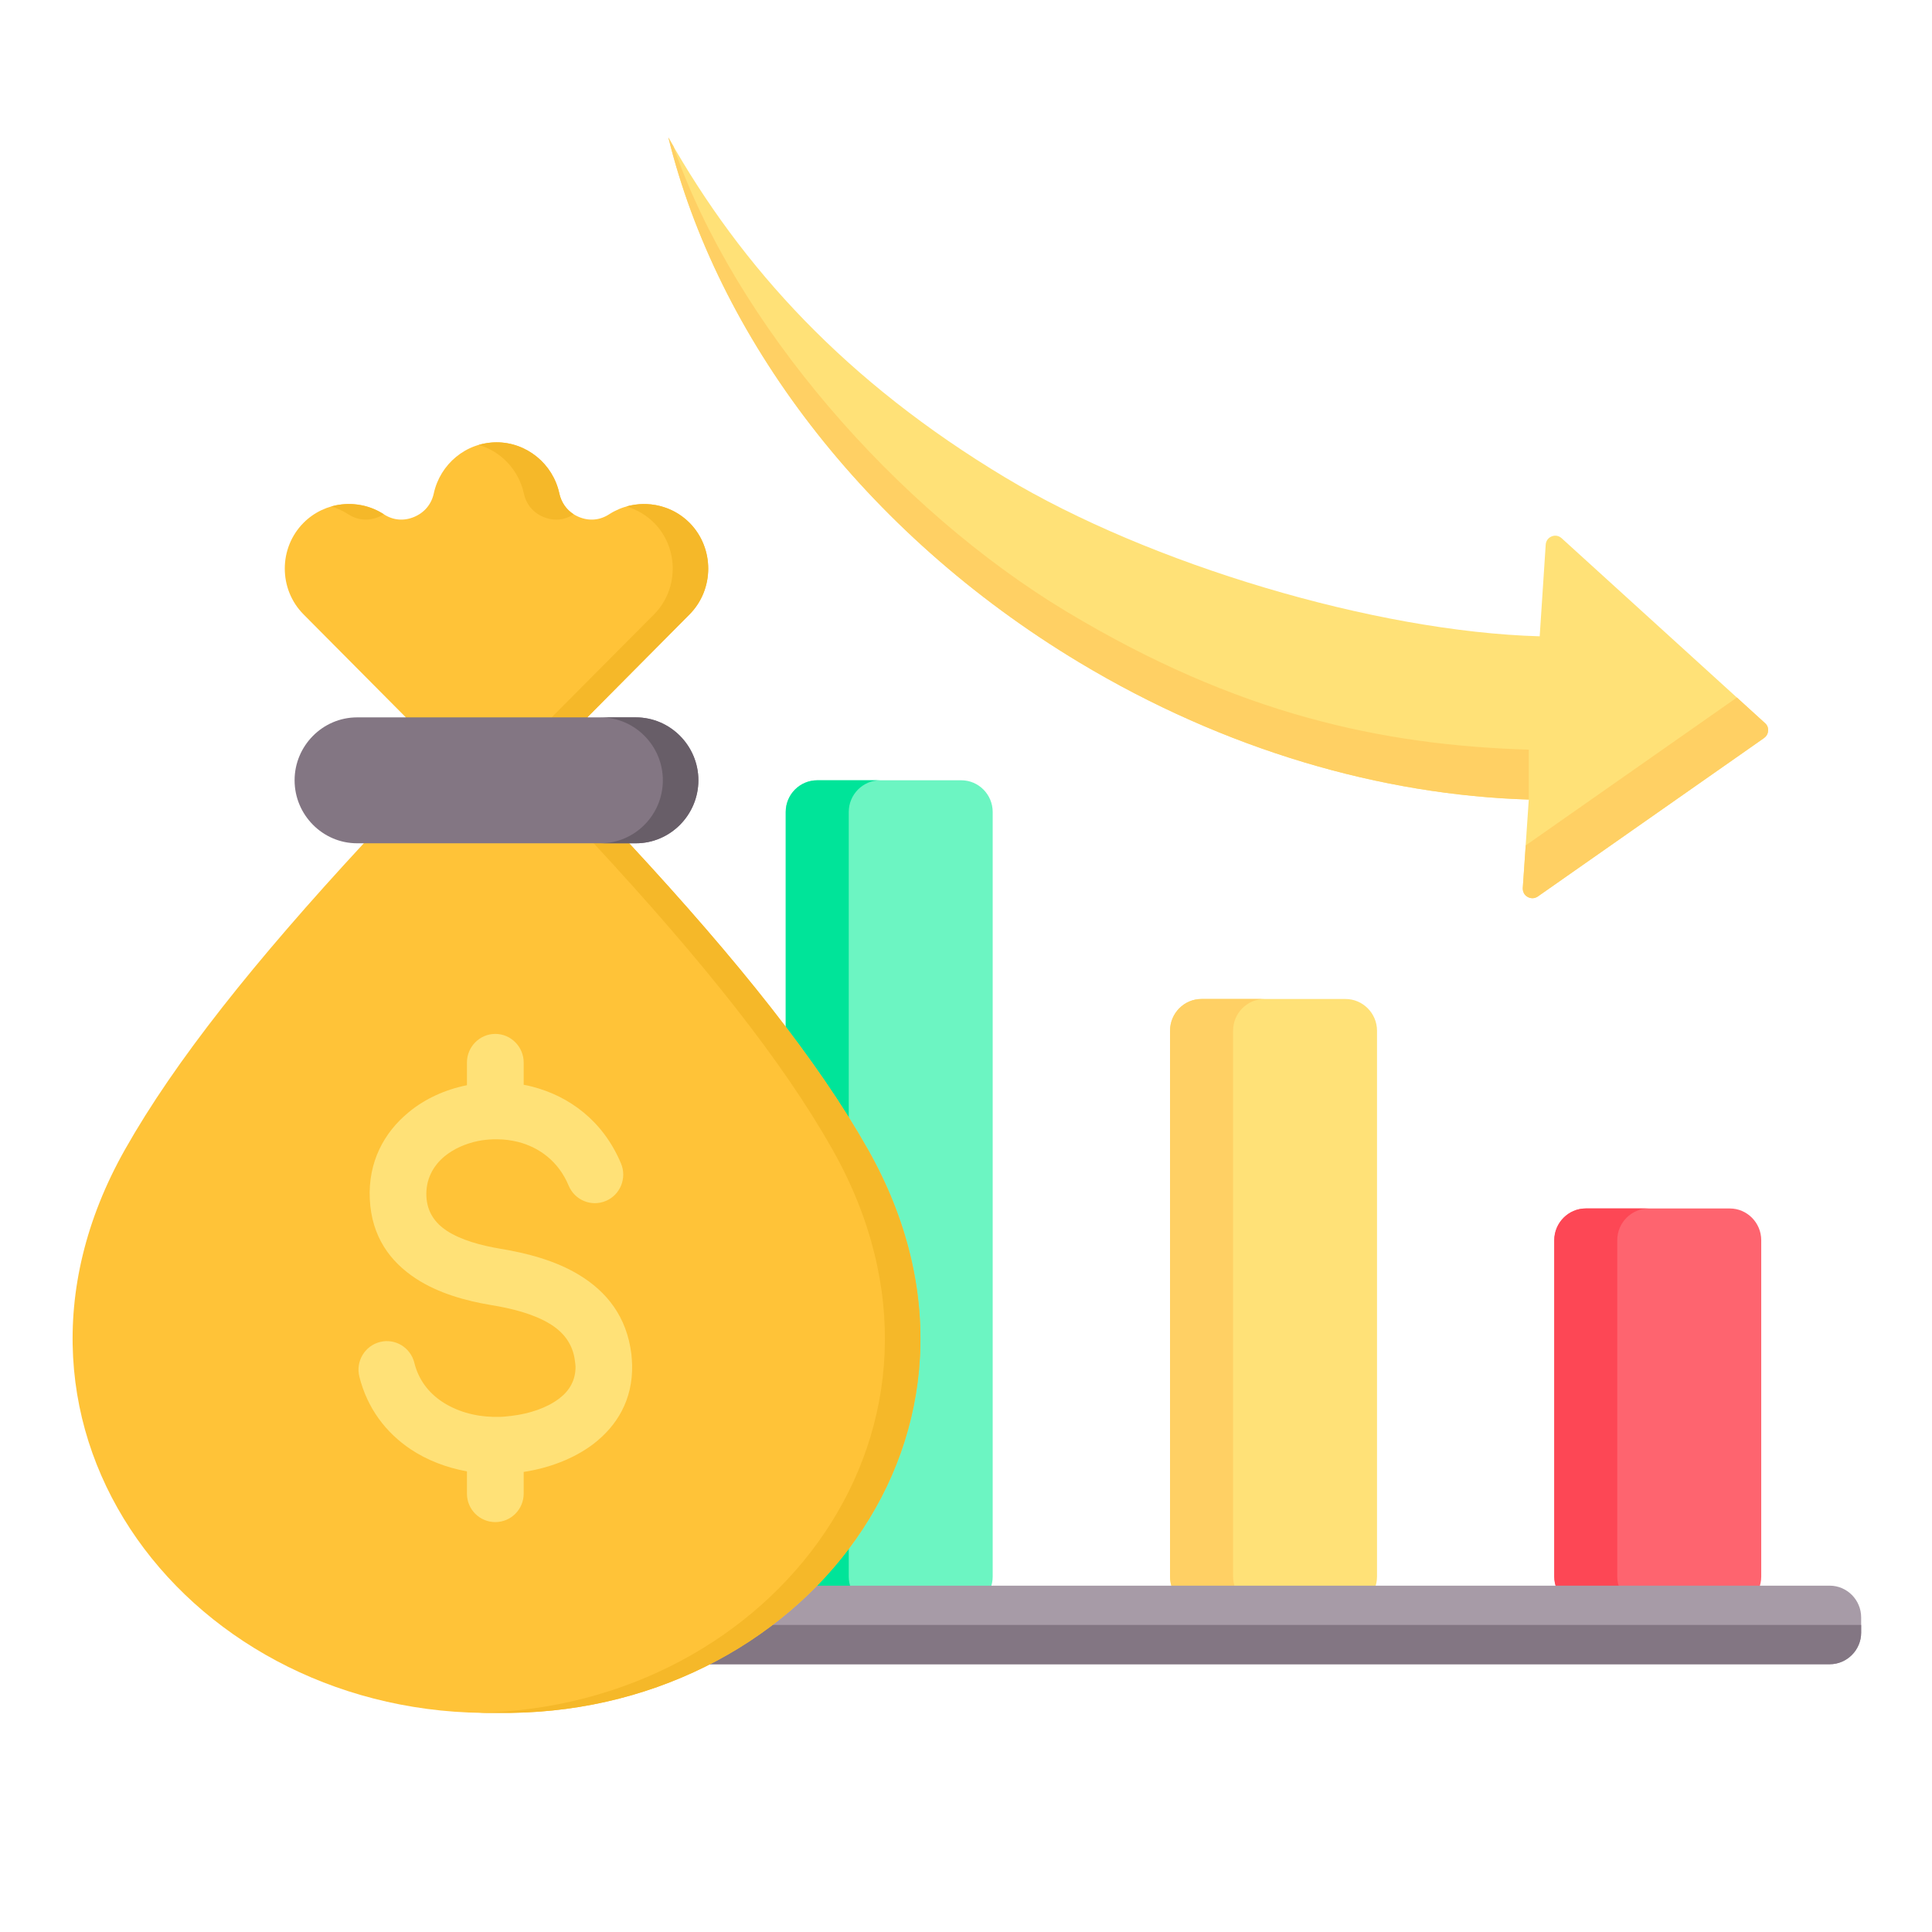 <svg xmlns="http://www.w3.org/2000/svg" xmlns:xlink="http://www.w3.org/1999/xlink" width="72" zoomAndPan="magnify" viewBox="0 0 54 54" height="72" preserveAspectRatio="xMidYMid meet" version="1.0"><defs><clipPath id="7c0dc1127a"><path d="M 8 44 L 52.035 44 L 52.035 47 L 8 47 Z M 8 44 " clip-rule="nonzero"/></clipPath><clipPath id="694490ab97"><path d="M 8 45 L 52.035 45 L 52.035 47 L 8 47 Z M 8 45 " clip-rule="nonzero"/></clipPath><clipPath id="3289951bba"><path d="M 18 3.844 L 50 3.844 L 50 26 L 18 26 Z M 18 3.844 " clip-rule="nonzero"/></clipPath></defs><path fill="#6cf5c2" d="M 22.844 21.809 L 26.867 21.809 C 27.352 21.809 27.746 22.207 27.746 22.695 L 27.746 44.066 C 27.746 44.555 27.352 44.953 26.867 44.953 L 22.844 44.953 C 22.355 44.953 21.961 44.555 21.961 44.066 L 21.961 22.695 C 21.961 22.207 22.355 21.809 22.844 21.809 Z M 22.844 21.809 " fill-opacity="1" fill-rule="evenodd"/><path fill="#00e499" d="M 22.844 21.809 L 24.602 21.809 C 24.117 21.809 23.723 22.207 23.723 22.695 L 23.723 44.066 C 23.723 44.555 24.117 44.953 24.602 44.953 L 22.844 44.953 C 22.355 44.953 21.961 44.555 21.961 44.066 L 21.961 22.695 C 21.961 22.207 22.355 21.809 22.844 21.809 Z M 22.844 21.809 " fill-opacity="1" fill-rule="evenodd"/><path fill="#ffe177" d="M 33.582 27.922 C 34.926 27.922 36.266 27.922 37.605 27.922 C 38.09 27.922 38.488 28.32 38.488 28.809 C 38.488 34.207 38.488 38.664 38.488 44.066 C 38.488 44.555 38.09 44.953 37.605 44.953 C 36.266 44.953 34.926 44.953 33.582 44.953 C 33.098 44.953 32.703 44.555 32.703 44.066 C 32.703 38.664 32.703 34.207 32.703 28.809 C 32.703 28.32 33.098 27.922 33.582 27.922 Z M 33.582 27.922 " fill-opacity="1" fill-rule="evenodd"/><path fill="#ffd064" d="M 33.582 27.922 L 35.344 27.922 C 34.859 27.922 34.465 28.32 34.465 28.809 C 34.465 34.207 34.465 38.664 34.465 44.066 C 34.465 44.555 34.859 44.953 35.344 44.953 L 33.582 44.953 C 33.098 44.953 32.703 44.555 32.703 44.066 C 32.703 38.664 32.703 34.207 32.703 28.809 C 32.703 28.32 33.098 27.922 33.582 27.922 Z M 33.582 27.922 " fill-opacity="1" fill-rule="evenodd"/><path fill="#fe646f" d="M 48.348 33.777 L 44.324 33.777 C 43.84 33.777 43.445 34.176 43.445 34.664 L 43.445 44.066 C 43.445 44.555 43.84 44.953 44.324 44.953 L 48.348 44.953 C 48.832 44.953 49.227 44.555 49.227 44.066 L 49.227 34.664 C 49.227 34.176 48.832 33.777 48.348 33.777 Z M 48.348 33.777 " fill-opacity="1" fill-rule="evenodd"/><path fill="#fd4755" d="M 46.086 33.777 L 44.324 33.777 C 43.84 33.777 43.441 34.176 43.441 34.664 L 43.441 44.066 C 43.441 44.555 43.84 44.953 44.324 44.953 L 46.086 44.953 C 45.598 44.953 45.203 44.555 45.203 44.066 L 45.203 34.664 C 45.203 34.176 45.598 33.777 46.086 33.777 Z M 46.086 33.777 " fill-opacity="1" fill-rule="evenodd"/><g clip-path="url(#7c0dc1127a)"><path fill="#a79ba7" d="M 51.141 44.32 L 9.309 44.32 C 8.824 44.32 8.43 44.719 8.43 45.207 L 8.43 45.633 C 8.43 46.117 8.824 46.516 9.309 46.516 L 51.141 46.516 C 51.625 46.516 52.02 46.117 52.02 45.633 L 52.02 45.207 C 52.02 44.719 51.625 44.32 51.141 44.32 Z M 51.141 44.32 " fill-opacity="1" fill-rule="evenodd"/></g><g clip-path="url(#694490ab97)"><path fill="#837683" d="M 8.43 45.418 L 8.43 45.633 C 8.43 46.117 8.824 46.516 9.309 46.516 L 51.141 46.516 C 51.625 46.516 52.02 46.117 52.02 45.633 L 52.02 45.418 Z M 8.43 45.418 " fill-opacity="1" fill-rule="evenodd"/></g><g clip-path="url(#3289951bba)"><path fill="#ffe177" d="M 42.73 22.348 C 38.629 22.223 34.25 20.969 30.168 18.516 C 24.105 14.867 20.047 9.383 18.68 3.84 C 20.734 7.488 23.648 10.672 28.094 13.344 C 32.125 15.766 38.43 17.656 43.035 17.785 L 43.203 15.223 C 43.211 15.117 43.273 15.031 43.371 14.992 C 43.469 14.953 43.57 14.973 43.648 15.043 L 49.332 20.211 C 49.395 20.266 49.426 20.34 49.418 20.426 C 49.414 20.508 49.375 20.578 49.305 20.629 L 42.98 25.059 C 42.895 25.117 42.789 25.121 42.699 25.07 C 42.605 25.02 42.559 24.926 42.562 24.82 Z M 42.73 22.348 " fill-opacity="1" fill-rule="evenodd"/><path fill="#ffd064" d="M 42.73 22.348 C 38.629 22.223 34.25 20.969 30.168 18.516 C 24.105 14.867 20.047 9.383 18.68 3.84 C 18.711 3.895 18.742 3.949 18.773 4.004 L 18.773 4.008 L 18.781 4.016 L 18.781 4.02 L 18.82 4.082 C 20.527 9.043 25.047 14.23 29.816 17.098 C 34.586 19.965 38.629 20.828 42.73 20.953 Z M 48.547 19.496 L 42.645 23.629 L 42.562 24.82 C 42.559 24.926 42.605 25.02 42.699 25.07 C 42.789 25.121 42.895 25.117 42.98 25.059 L 49.305 20.629 C 49.375 20.578 49.414 20.508 49.418 20.426 C 49.426 20.34 49.395 20.266 49.332 20.211 Z M 48.547 19.496 " fill-opacity="1" fill-rule="evenodd"/></g><path fill="#ffc338" d="M 16.418 20.047 L 17.586 23.57 C 20.641 26.867 22.863 29.656 24.258 32.125 C 28.719 40.012 22.375 48.02 13.879 47.875 C 5.383 48.02 -0.961 40.012 3.496 32.125 C 4.891 29.656 7.117 26.867 10.168 23.57 L 11.344 20.051 L 8.484 17.172 C 7.785 16.469 7.785 15.316 8.484 14.613 C 9.078 14.016 10.016 13.914 10.723 14.371 C 10.984 14.543 11.285 14.57 11.574 14.449 C 11.863 14.328 12.059 14.094 12.125 13.789 C 12.301 12.977 13.02 12.363 13.879 12.363 C 14.719 12.363 15.453 12.961 15.633 13.789 C 15.699 14.094 15.891 14.328 16.18 14.449 C 16.469 14.57 16.77 14.543 17.031 14.371 C 17.727 13.926 18.668 14.004 19.273 14.613 C 19.969 15.316 19.969 16.469 19.273 17.172 Z M 16.418 20.047 " fill-opacity="1" fill-rule="evenodd"/><path fill="#f5b829" d="M 16.418 20.047 L 17.586 23.57 C 20.641 26.867 22.863 29.656 24.258 32.125 C 28.719 40.012 22.375 48.02 13.879 47.875 C 13.711 47.879 13.547 47.875 13.383 47.871 C 21.625 47.703 27.637 39.855 23.266 32.125 C 21.871 29.656 19.648 26.867 16.594 23.57 L 15.422 20.047 L 18.281 17.172 C 18.977 16.469 18.977 15.316 18.281 14.613 C 18.059 14.391 17.789 14.238 17.508 14.156 C 18.113 13.984 18.797 14.137 19.273 14.613 C 19.969 15.316 19.969 16.469 19.273 17.172 Z M 9.258 14.156 C 9.742 14.02 10.277 14.086 10.723 14.371 L 10.727 14.375 C 10.684 14.402 10.633 14.43 10.582 14.449 C 10.293 14.57 9.992 14.543 9.73 14.371 C 9.582 14.277 9.422 14.203 9.258 14.156 Z M 13.383 12.434 C 14 12.617 14.496 13.129 14.641 13.789 C 14.707 14.094 14.898 14.328 15.188 14.449 C 15.477 14.57 15.773 14.543 16.035 14.375 C 15.828 14.242 15.688 14.039 15.633 13.789 C 15.453 12.961 14.719 12.363 13.879 12.363 C 13.707 12.363 13.539 12.391 13.383 12.434 Z M 13.383 12.434 " fill-opacity="1" fill-rule="evenodd"/><path fill="#837683" d="M 9.98 23.57 L 17.773 23.57 C 18.734 23.57 19.52 22.777 19.52 21.809 C 19.52 20.844 18.734 20.051 17.773 20.051 L 9.98 20.051 C 9.02 20.051 8.234 20.844 8.234 21.809 C 8.234 22.777 9.02 23.57 9.98 23.57 Z M 9.98 23.57 " fill-opacity="1" fill-rule="evenodd"/><path fill="#685e68" d="M 16.781 23.57 L 17.773 23.57 C 18.734 23.57 19.52 22.777 19.52 21.809 C 19.52 20.844 18.734 20.051 17.773 20.051 L 16.781 20.051 C 17.742 20.051 18.527 20.844 18.527 21.809 C 18.527 22.777 17.742 23.57 16.781 23.57 Z M 16.781 23.57 " fill-opacity="1" fill-rule="evenodd"/><path fill="#ffe177" d="M 13.789 39.602 C 13.805 39.602 13.824 39.602 13.844 39.602 C 13.867 39.602 13.891 39.602 13.91 39.602 L 13.949 39.602 C 14.047 39.602 14.164 39.59 14.297 39.574 C 14.789 39.516 15.281 39.355 15.629 39.09 C 15.91 38.879 16.094 38.578 16.086 38.188 C 16.086 38.156 16.078 38.109 16.07 38.043 C 16.012 37.551 15.734 37.223 15.367 37 C 14.902 36.719 14.297 36.57 13.727 36.477 C 13.016 36.359 12.246 36.145 11.621 35.734 C 10.902 35.262 10.387 34.562 10.336 33.52 C 10.285 32.484 10.73 31.652 11.43 31.082 C 11.883 30.707 12.449 30.453 13.051 30.332 L 13.051 29.699 C 13.051 29.258 13.406 28.898 13.844 28.898 C 14.281 28.898 14.637 29.258 14.637 29.699 L 14.637 30.32 C 14.715 30.332 14.793 30.352 14.871 30.371 C 15.91 30.637 16.859 31.328 17.359 32.523 C 17.527 32.93 17.336 33.398 16.934 33.566 C 16.531 33.738 16.066 33.547 15.895 33.141 C 15.613 32.461 15.074 32.07 14.484 31.918 C 14.293 31.871 14.098 31.844 13.902 31.844 C 13.883 31.844 13.863 31.844 13.844 31.844 C 13.828 31.844 13.812 31.844 13.797 31.844 C 13.648 31.848 13.504 31.863 13.363 31.891 C 13.008 31.965 12.684 32.109 12.43 32.316 C 12.102 32.586 11.895 32.969 11.918 33.445 C 11.941 33.887 12.168 34.188 12.484 34.398 C 12.891 34.664 13.449 34.812 13.98 34.902 C 14.715 35.023 15.516 35.227 16.184 35.633 C 16.945 36.094 17.52 36.789 17.648 37.855 C 17.656 37.941 17.664 38.039 17.668 38.152 C 17.688 39.125 17.246 39.852 16.586 40.359 C 16.031 40.781 15.328 41.035 14.637 41.141 L 14.637 41.746 C 14.637 42.188 14.281 42.543 13.844 42.543 C 13.406 42.543 13.051 42.188 13.051 41.746 L 13.051 41.125 C 12.484 41.023 11.941 40.816 11.473 40.504 C 10.789 40.043 10.266 39.367 10.043 38.473 C 9.938 38.047 10.199 37.613 10.625 37.508 C 11.047 37.402 11.477 37.664 11.582 38.094 C 11.699 38.566 11.98 38.926 12.348 39.172 C 12.754 39.445 13.262 39.59 13.789 39.602 Z M 13.789 39.602 " fill-opacity="1" fill-rule="evenodd"/></svg>